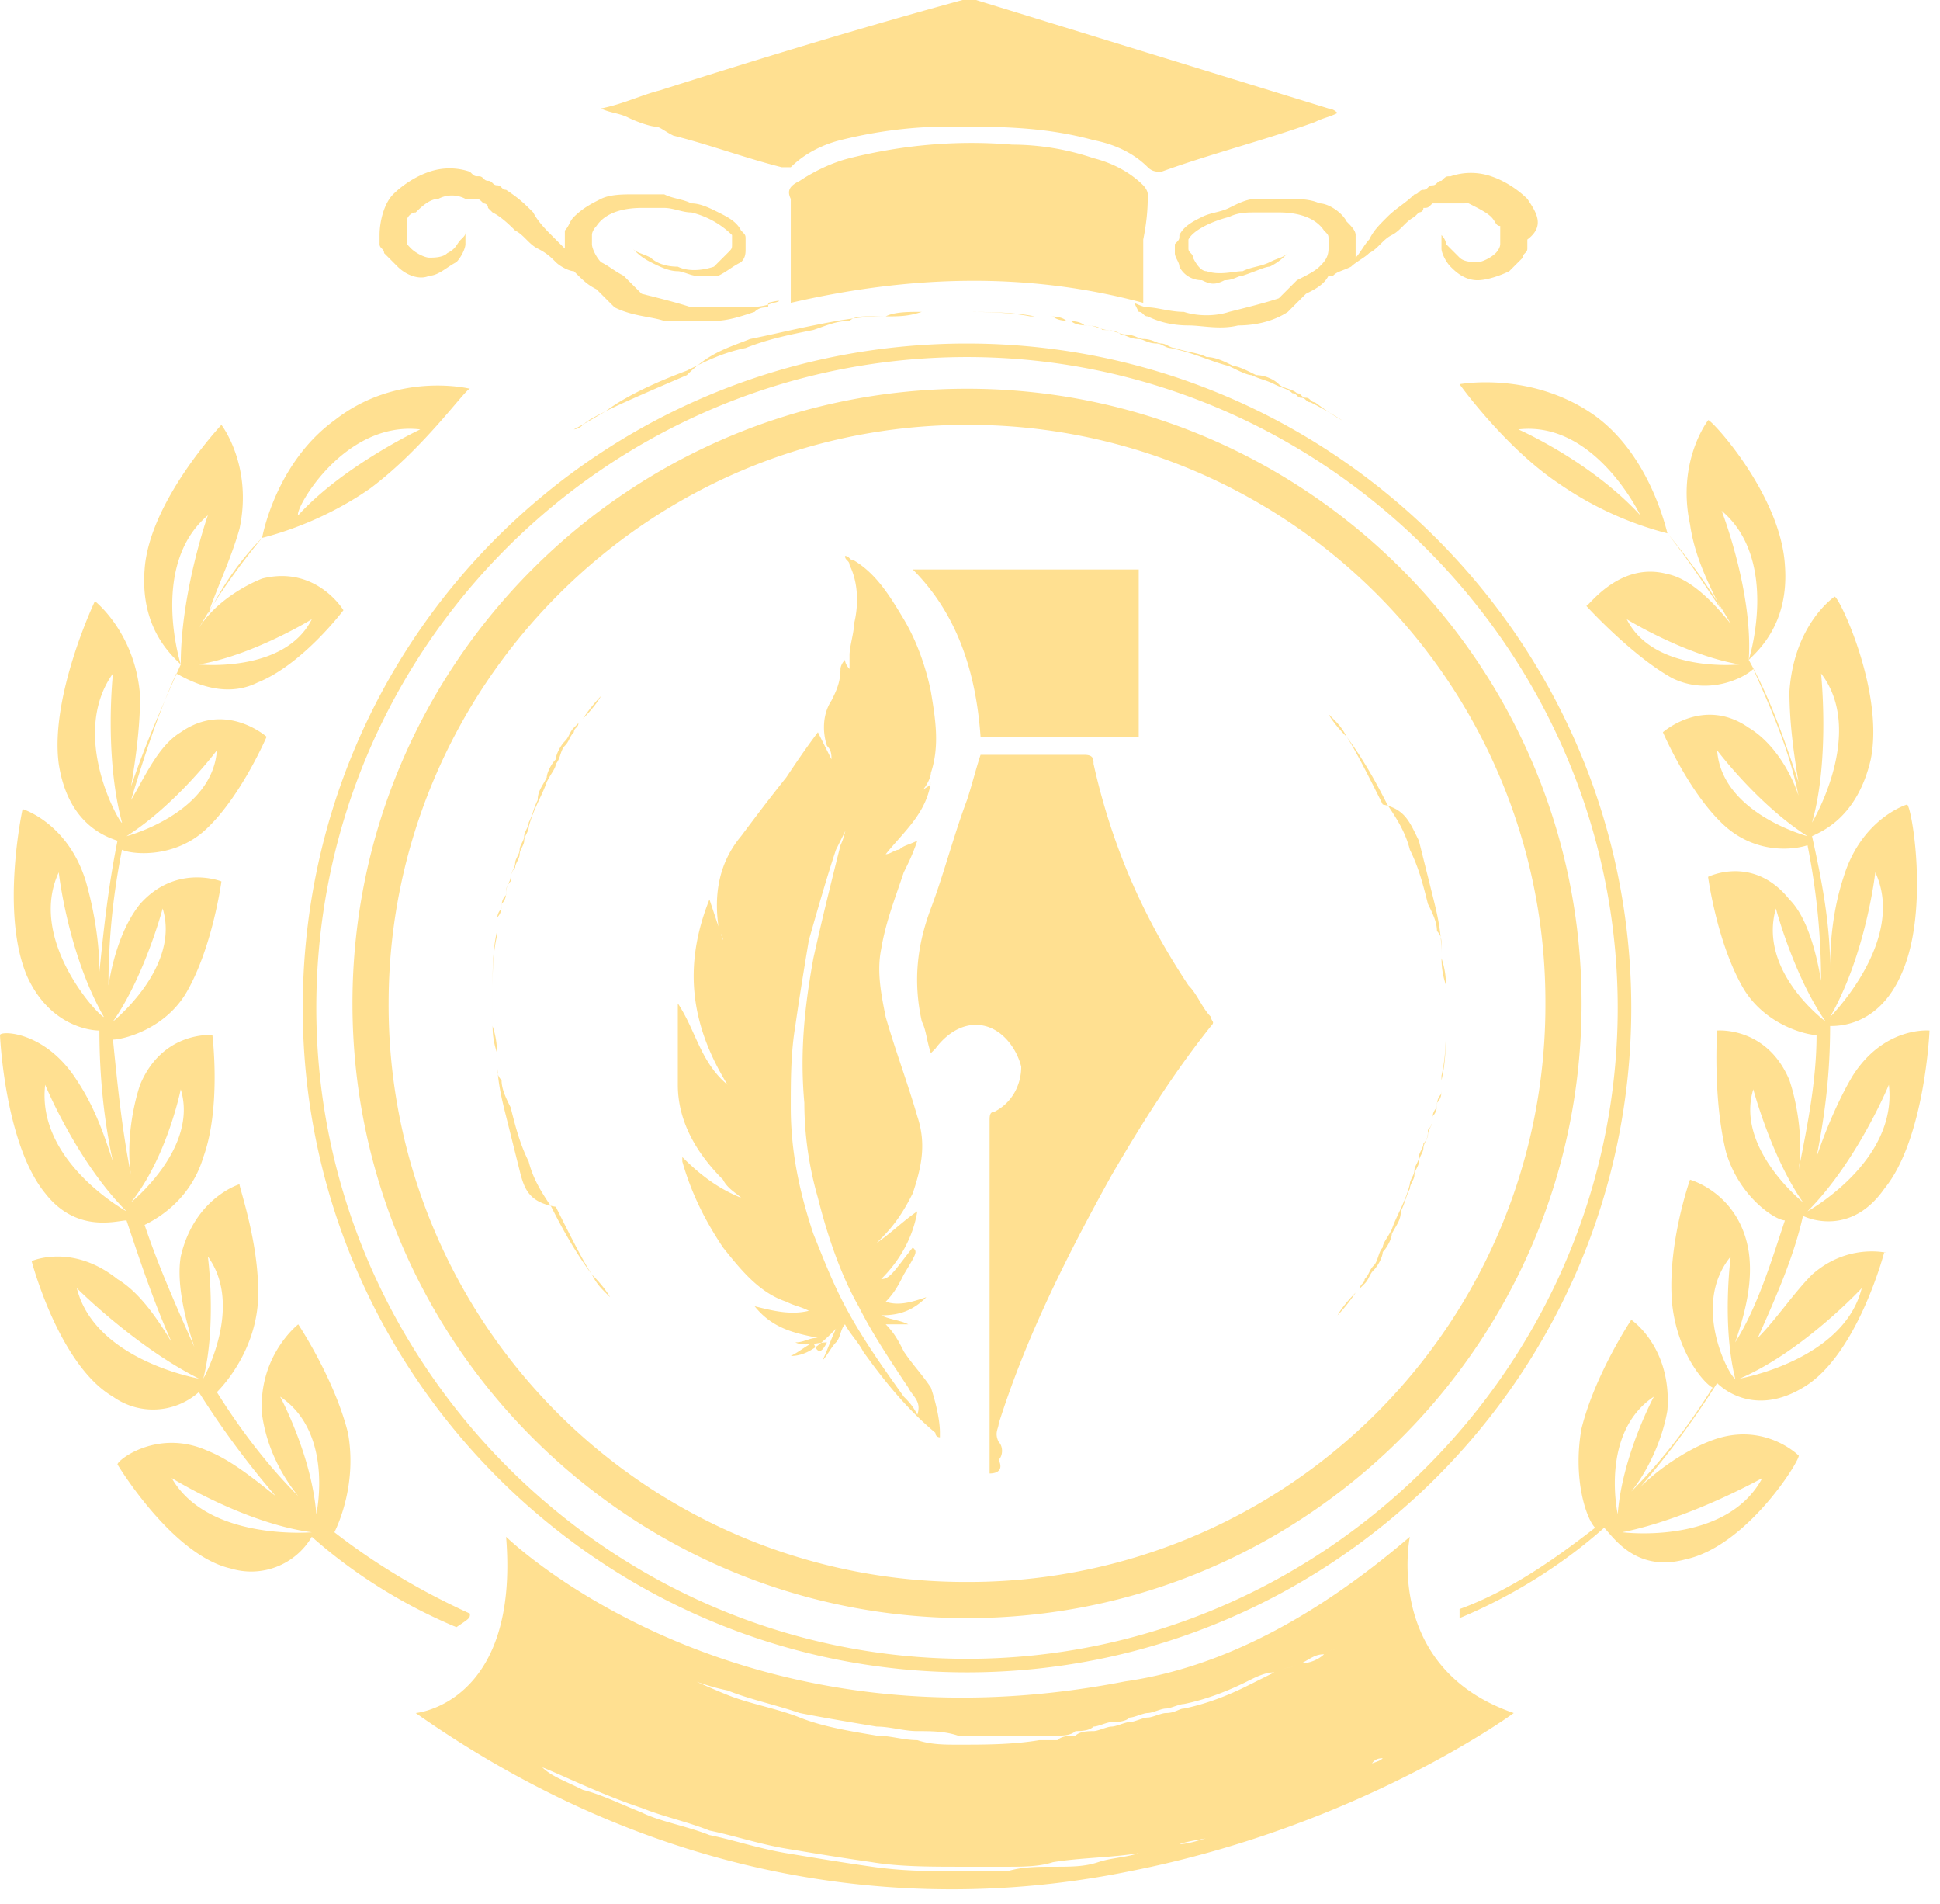 <svg width="107" height="105" fill="none" xmlns="http://www.w3.org/2000/svg"><path d="M53.336 89.225c18.692 0 33.895-15.203 33.895-33.895 0-18.693-15.203-33.896-33.895-33.896-18.693 0-33.896 15.203-33.896 33.895 0 18.693 15.203 33.896 33.895 33.896Zm0-65.797A31.804 31.804 0 0 1 85.237 55.33 31.804 31.804 0 0 1 53.336 87.23 31.804 31.804 0 0 1 21.434 55.33c0-17.447 14.206-31.902 31.902-31.902Z" fill="#FFE091"/><path d="M16.698 55.579c0 20.188 16.45 36.637 36.637 36.637 20.188 0 36.637-16.45 36.637-36.637 0-20.188-16.449-36.637-36.637-36.637-20.187 0-36.637 16.2-36.637 36.637Zm36.637-35.89c19.69 0 35.89 16.2 35.89 35.89s-16.2 35.89-35.89 35.89c-19.689 0-35.889-16.2-35.889-35.89 0-19.939 16.2-35.89 35.89-35.89ZM42.618 16.699c-.498.249-1.246.249-1.994.249h-2.492c-.748-.25-1.744-.498-2.741-.748l-.25-.249-.249-.25-.25-.248-.248-.25c-.499-.249-.748-.498-1.246-.747-.25-.25-.499-.748-.499-.997v-.499c0-.249.25-.498.25-.498.498-.748 1.495-.997 2.492-.997h1.246c.498 0 .997.25 1.495.25a4.82 4.82 0 0 1 2.243 1.245v.499c0 .249 0 .249-.249.498l-.748.748c-.747.25-1.495.25-1.994 0-.747 0-1.246-.25-1.495-.498-.498-.25-.748-.25-.997-.499.25.25.499.498.997.748.498.249.997.498 1.495.498.25 0 .748.25.997.25h1.246c.499-.25.748-.499 1.247-.748.249-.25.249-.499.249-.748v-.498c0-.25 0-.25-.25-.499-.249-.498-.747-.748-1.245-.997-.499-.25-.997-.498-1.496-.498-.498-.25-.997-.25-1.495-.499h-1.745c-.498 0-1.246 0-1.745.25-.498.249-.996.498-1.495.996-.25.25-.25.499-.498.748v.997l-.748-.748c-.25-.249-.748-.747-.997-1.246-.498-.498-.748-.748-1.495-1.246-.25 0-.25-.25-.499-.25s-.25-.248-.498-.248c-.25 0-.25-.25-.499-.25s-.249 0-.498-.249a3.458 3.458 0 0 0-2.243 0c-.748.25-1.496.748-1.994 1.246-.499.499-.748 1.496-.748 2.243v.499c0 .249.25.249.25.498l.747.748c.499.498 1.246.748 1.745.498.498 0 .997-.498 1.495-.747.25-.25.499-.748.499-.997v-.748c0 .25 0 .25-.25.499-.249.249-.249.498-.747.747-.25.25-.748.25-.997.25-.25 0-.748-.25-.997-.499-.25-.25-.25-.25-.25-.498v-.997c0-.25.25-.499.499-.499.25-.25.748-.748 1.246-.748a1.59 1.59 0 0 1 1.496 0h.498c.25 0 .25 0 .498.25 0 0 .25 0 .25.249l.249.25c.498.248.997.747 1.246.996.499.25.748.748 1.246.997.499.25.748.498.997.748.25.249.748.498.997.498.499.499.748.748 1.246.997l.25.25.249.249.249.249.25.249c.996.498 1.993.498 2.74.748h2.742c.748 0 1.496-.25 2.243-.499.25-.249.499-.249.748-.249v-.25c.997-.248.498 0 .25 0ZM84.24 10.967c-.499-.499-1.246-.997-1.994-1.246a3.458 3.458 0 0 0-2.243 0c-.25 0-.25 0-.499.249-.249 0-.249.25-.498.25-.25 0-.25.248-.499.248s-.249.25-.498.25c-.498.498-.997.747-1.495 1.246-.499.498-.748.747-.997 1.246-.25.25-.499.747-.748.997V12.96c0-.25-.25-.499-.499-.748-.249-.498-.996-.997-1.495-.997-.498-.25-1.246-.25-1.745-.25h-1.744c-.499 0-.997.25-1.495.5-.499.248-.997.248-1.496.498-.498.249-.997.498-1.246.997 0 .249 0 .249-.25.498v.498c0 .25.25.499.25.748.25.499.748.748 1.246.748.499.25.748.25 1.246 0 .499 0 .748-.25.997-.25.748-.248 1.246-.498 1.496-.498.498-.249.747-.498.996-.748-.249.25-.498.25-.996.499-.499.25-.997.25-1.496.498-.498 0-1.246.25-1.994 0-.249 0-.498-.249-.747-.747 0-.25-.25-.25-.25-.499v-.499c.25-.498 1.247-.996 2.244-1.245.498-.25.996-.25 1.495-.25h1.246c.997 0 1.994.25 2.492.997.25.25.25.25.25.499v.498c0 .499-.25.748-.499.997-.249.25-.748.499-1.246.748l-.25.25-.248.248-.25.25-.249.249c-.748.25-1.745.498-2.741.748-.748.249-1.745.249-2.493 0-.747 0-1.495-.25-1.994-.25-.249 0-.747-.249-.747-.249l.249.498c.25 0 .25.25.498.25.499.249 1.246.498 2.243.498.748 0 1.745.25 2.742 0 .997 0 1.994-.249 2.742-.747l.249-.25.249-.249.25-.25.249-.248c.498-.25.996-.499 1.246-.997h.249c.25-.25.498-.25.997-.499.249-.249.748-.498.997-.748.498-.249.747-.747 1.246-.996.498-.25.748-.748 1.246-.997l.25-.25s.248 0 .248-.249c.25 0 .25 0 .499-.249H81c.498.25.997.498 1.246.748.25.249.25.498.498.498v.998c0 .248-.249.497-.249.497-.25.25-.748.499-.997.499s-.747 0-.997-.25l-.747-.747c0-.25-.25-.498-.25-.498v.747c0 .25.25.748.499.997.25.25.748.748 1.495.748.499 0 1.246-.25 1.745-.498l.748-.748c0-.25.249-.25.249-.499v-.499c.997-.747.498-1.495 0-2.242Z" fill="#FFE091"/><path d="M25.92 88.976c-2.742-1.246-5.234-2.741-7.477-4.486.25-.498 1.246-2.742.748-5.483-.748-2.99-2.742-5.982-2.742-5.982s-2.243 1.745-1.994 4.985c.25 1.745.997 3.24 1.994 4.486-1.744-1.745-3.24-3.738-4.486-5.732.498-.499 1.994-2.243 2.243-4.736.25-2.99-.997-6.48-.997-6.729 0 0-2.492.748-3.24 3.988-.249 1.495.25 3.49.748 4.984-.997-2.243-1.994-4.486-2.742-6.729.499-.249 2.493-1.246 3.24-3.738.997-2.742.499-6.73.499-6.73s-2.742-.249-3.988 2.742c-.498 1.495-.748 3.49-.498 4.985-.499-2.493-.748-4.985-.997-7.477.498 0 2.741-.499 3.988-2.492 1.495-2.493 1.993-6.231 1.993-6.231s-2.492-.997-4.486 1.246c-.997 1.246-1.495 2.99-1.744 4.486 0-2.492.249-4.985.747-7.477.499.25 2.742.499 4.486-.997 1.994-1.744 3.49-5.234 3.49-5.234s-2.244-1.993-4.736-.249c-1.246.748-1.994 2.492-2.741 3.739.747-2.493 1.495-4.736 2.492-6.979.498.25 2.492 1.495 4.486.499 2.492-.997 4.736-3.988 4.736-3.988s-1.496-2.492-4.487-1.745c-1.246.499-2.741 1.496-3.489 2.742.997-1.745 2.243-3.49 3.49-4.985.996-.25 3.489-.997 5.98-2.741 2.992-2.243 5.235-5.483 5.484-5.483 0 0-3.988-.997-7.477 1.744-2.741 1.994-3.738 5.234-3.988 6.48-1.246 1.246-2.243 2.742-2.99 4.237.498-1.495 1.246-2.99 1.744-4.735.748-3.49-.997-5.733-.997-5.733s-3.987 4.237-4.237 7.976c-.249 3.24 1.496 4.735 1.994 5.234 0 0-1.744-5.483 1.496-8.225 0 0-1.496 4.237-1.496 8.225-.997 2.243-1.994 4.486-2.741 6.729.249-1.495.498-3.24.498-4.985-.25-3.489-2.492-5.234-2.492-5.234s-2.492 5.234-1.994 8.973c.498 3.24 2.492 3.987 3.24 4.237-.498 2.492-.748 4.735-.997 7.227 0-1.495-.25-3.24-.748-4.984-.997-3.24-3.489-3.988-3.489-3.988s-1.246 5.732.25 9.222c1.246 2.741 3.489 2.99 3.987 2.99 0 2.493.25 4.985.748 7.228-.499-1.495-.997-2.99-1.994-4.486C2.492 56.825 0 56.825 0 57.075c0 0 .25 5.981 2.492 8.723 1.745 2.243 3.988 1.495 4.486 1.495.748 2.243 1.496 4.486 2.493 6.73-.748-1.247-1.745-2.742-2.991-3.49-2.492-1.994-4.735-.997-4.735-.997s1.495 5.732 4.486 7.477a3.798 3.798 0 0 0 4.735-.25 48.64 48.64 0 0 0 4.237 5.733c-1.246-.997-2.492-1.994-3.738-2.492-2.742-1.246-4.985.498-4.985.747 0 0 2.99 4.985 6.23 5.733a3.874 3.874 0 0 0 4.487-1.745c2.243 1.994 4.985 3.739 7.975 4.985.748-.499.748-.499.748-.748Zm-2.742-65.298s-4.236 1.994-6.729 4.735c-.249-.25 2.492-5.234 6.73-4.735Zm-5.981 10.467c-1.495 2.991-6.23 2.493-6.23 2.493 2.99-.499 6.23-2.493 6.23-2.493Zm-5.234 7.228c-.25 3.49-4.985 4.735-4.985 4.735 2.742-1.744 4.985-4.735 4.985-4.735Zm-5.732-4.237s-.499 4.486.498 8.225c0 .249-2.99-4.736-.498-8.225ZM3.24 48.102s.498 4.486 2.492 7.976c-.249 0-4.237-4.237-2.492-7.976Zm5.732 1.994c.997 3.24-2.741 6.23-2.741 6.23 1.744-2.491 2.741-6.23 2.741-6.23Zm-6.48 9.72s1.745 4.237 4.486 6.979c0 0-4.984-2.742-4.486-6.979Zm4.736 6.48c1.994-2.492 2.741-6.23 2.741-6.23.997 3.24-2.741 6.23-2.741 6.23Zm-2.991 4.735s3.24 3.24 6.73 4.985c0 0-5.733-.997-6.73-4.985Zm6.978 4.985c.748-2.99.25-6.73.25-6.73 1.994 2.742-.25 6.73-.25 6.73ZM9.471 81.5s3.988 2.493 7.726 2.991c0 0-5.732.498-7.726-2.99Zm7.975 1.994c-.25-3.24-1.994-6.48-1.994-6.48 2.991 1.994 1.994 6.48 1.994 6.48ZM99.942 70.284c-.997.997-1.994 2.492-2.991 3.489.997-2.243 1.994-4.486 2.492-6.73.499.25 2.742.998 4.486-1.495 2.244-2.741 2.493-8.723 2.493-8.723s-2.493-.249-4.237 2.493c-.748 1.246-1.496 2.99-1.994 4.486.498-2.493.748-4.736.748-7.228.498 0 2.741 0 3.987-2.99 1.496-3.49.499-9.222.25-9.222 0 0-2.493.747-3.49 3.987-.498 1.496-.747 3.24-.747 4.985 0-2.492-.499-4.985-.997-7.228.498-.249 2.492-.997 3.24-4.237.747-3.738-1.745-8.972-1.994-8.972 0 0-2.243 1.495-2.492 5.234 0 1.745.249 3.49.498 4.985-.748-2.244-1.495-4.487-2.742-6.73.25-3.738-1.495-8.224-1.495-8.224 3.24 2.741 1.496 8.224 1.496 8.224.498-.498 2.243-1.993 1.993-5.233-.249-3.988-4.237-8.225-4.237-7.976 0 0-1.744 2.243-.996 5.732.249 1.745.996 3.24 1.744 4.736-.997-1.496-1.994-2.991-2.99-4.237-.25-.997-1.247-4.486-3.988-6.48-3.49-2.492-7.477-1.745-7.477-1.745s2.492 3.49 5.483 5.483a18.754 18.754 0 0 0 5.981 2.742c1.247 1.495 2.493 3.24 3.49 4.985-.997-1.247-2.243-2.493-3.49-2.742-2.741-.748-4.486 1.994-4.486 1.745 0 0 2.492 2.741 4.736 3.987 1.993.997 3.987 0 4.486-.498.997 2.243 1.994 4.486 2.492 6.978-.498-1.495-1.495-2.99-2.742-3.738-2.492-1.745-4.735.249-4.735.249s1.496 3.49 3.49 5.234c1.744 1.495 3.738 1.246 4.486.997.498 2.492.747 4.984.747 7.477-.249-1.496-.748-3.49-1.744-4.486-1.994-2.493-4.487-1.247-4.487-1.247s.499 3.739 1.994 6.231c1.246 1.994 3.49 2.492 3.988 2.492 0 2.493-.499 4.985-.997 7.477.25-1.495 0-3.489-.498-4.984-1.247-2.991-3.988-2.742-3.988-2.742s-.25 3.739.498 6.73c.748 2.492 2.742 3.738 3.24 3.738-.747 2.243-1.495 4.735-2.741 6.73.498-1.496.997-3.24.748-4.985-.499-3.24-3.24-3.988-3.24-3.988s-1.247 3.49-.997 6.73c.249 2.74 1.744 4.485 2.243 4.734-1.246 1.994-2.742 3.988-4.487 5.733.997-1.246 1.745-2.991 1.994-4.486.25-3.49-1.993-4.985-1.993-4.985s-1.994 2.99-2.742 5.982c-.498 2.741.25 4.984.748 5.483-2.243 1.744-4.736 3.489-7.477 4.486v.498c2.99-1.246 5.732-2.99 7.975-4.984.499.498 1.745 2.492 4.486 1.744 3.49-.747 6.48-5.732 6.231-5.732 0 0-1.994-1.994-4.985-.748-1.246.499-2.741 1.496-3.738 2.493a48.66 48.66 0 0 0 4.237-5.733c.498.499 2.243 1.745 4.735.25 2.991-1.745 4.486-7.477 4.486-7.477.748.249-1.744-.748-3.987 1.246Zm3.489-22.182c1.745 3.739-2.492 7.976-2.492 7.976 1.993-3.49 2.492-7.976 2.492-7.976Zm-19.69-24.424c4.238-.499 6.73 4.735 6.73 4.735-2.742-2.99-6.73-4.736-6.73-4.736Zm5.982 10.467s3.24 1.994 6.231 2.492c0 0-4.735.499-6.23-2.492Zm4.985 7.228s2.243 2.99 4.984 4.735c0 0-4.735-1.246-4.984-4.735Zm5.732-4.237c2.492 3.24-.498 8.225-.498 8.225.997-3.49.498-8.225.498-8.225Zm-2.492 12.96s.997 3.739 2.741 6.23c0 0-3.738-2.74-2.741-6.23Zm6.231 9.72c.498 4.237-4.487 6.978-4.487 6.978 2.742-2.741 4.487-6.978 4.487-6.978Zm-7.477.25s.997 3.738 2.741 6.23c0 0-3.738-2.99-2.741-6.23Zm-5.483 16.947s-1.745 3.24-1.994 6.48c0 0-.997-4.486 1.994-6.48Zm5.981 4.486c-1.994 3.739-7.726 2.99-7.726 2.99 3.739-.747 7.726-2.99 7.726-2.99Zm-1.744-12.212s-.499 3.738.249 6.729c-.25 0-2.492-3.988-.25-6.73Zm.498 6.729c3.49-1.495 6.729-4.985 6.729-4.985-.997 3.988-6.729 4.985-6.729 4.985Z" fill="#FFE091"/><path d="M77.76 84.739c-5.234 4.486-10.468 7.227-15.702 7.975-21.683 4.237-34.144-7.975-34.144-7.975.747 9.221-4.985 9.72-4.985 9.72 14.206 9.969 28.413 10.966 39.379 8.723 12.71-2.492 21.184-8.723 21.184-8.723-7.227-2.493-5.732-9.72-5.732-9.72Zm-47.354 3.987c.25.25.748.499 1.246.748 1.246.748 2.742 1.495 4.985 2.492.997.499 2.243.997 3.49 1.247 1.245.498 2.491.747 3.987 1.246 1.246.249 2.741.498 4.237.748.747 0 1.495.249 2.243.249.748 0 1.495 0 2.243.249h5.483c.25 0 .748 0 .997-.25.25 0 .748 0 .997-.248.249 0 .748-.25.997-.25s.747 0 .997-.249c.249 0 .747-.25.997-.25.249 0 .747-.248.997-.248.249 0 .747-.25.996-.25 1.247-.249 2.493-.747 3.49-1.246.498-.25.997-.498 1.495-.498.25 0 .498-.25.748-.25.249 0 .498-.249.747-.249.499-.249.748-.498 1.247-.498.249 0 .249-.25.498-.25.25 0 .25-.249.499-.249 1.246-.498 1.744-.997 1.744-.997s-.748.499-1.745.997c-.249 0-.249.25-.498.25-.25 0-.25.249-.498.249-.25.249-.748.498-1.247.498-.249 0-.498.25-.747.25-.25 0-.499.249-.748.249l-1.495.747c-.997.499-2.243.997-3.49 1.247-.249 0-.498.249-.996.249-.25 0-.748.249-.997.249-.25 0-.748.25-.997.25-.25 0-.748.249-.997.249-.25 0-.748.249-.997.249-.25 0-.748 0-.997.249-.25 0-.748 0-.997.25h-.997c-1.495.248-2.99.248-4.486.248-.748 0-1.495 0-2.243-.249-.748 0-1.496-.25-2.243-.25-1.496-.248-2.991-.497-4.237-.996-1.246-.498-2.742-.748-3.988-1.246-1.246-.499-2.243-.997-3.49-1.496-.996-.498-1.993-.996-2.74-1.495-.748-.498-1.496-.997-1.995-1.246-.747 0-1.246-.498-1.495-.498Zm45.859 8.225c-.25.25-.748.25-.997.499-.499.249-.748.498-1.246.747l-1.496.748c-.498.25-.997.498-1.745.748-.498.249-1.246.498-1.744.747-.748.25-1.246.499-1.994.748s-1.495.498-1.994.498c-.748.25-1.495.25-2.243.499-.748.249-1.495.249-2.243.498-.748.25-1.495.25-2.492.25-.748 0-1.745 0-2.493.249h-2.492c-1.744 0-3.24 0-4.984-.249-1.745-.25-3.24-.499-4.736-.748-1.495-.249-2.99-.748-4.237-.997-1.246-.498-2.741-.748-3.738-1.246-1.246-.499-2.243-.997-3.24-1.246-.997-.499-1.745-.748-2.243-1.246 1.246.498 3.24 1.495 5.483 2.243 1.246.498 2.492.747 3.738 1.246 1.246.249 2.742.747 4.237.997 1.495.249 2.99.498 4.736.747 1.495.25 3.24.25 4.984.25h2.492c.748 0 1.745 0 2.493-.25 1.495-.249 3.24-.249 4.735-.498.748-.249 1.496-.249 2.243-.499.748-.249 1.496-.249 1.994-.498.748-.249 1.246-.249 1.994-.498.748-.25 1.246-.499 1.744-.499.499-.25 1.247-.498 1.745-.748.499-.249.997-.498 1.496-.498.498-.25.996-.498 1.246-.498.249-1.247.498-1.496.997-1.496ZM41.372 18.692c1.246-.25 2.243-.498 3.49-.747 1.246-.25 2.492-.499 3.987-.499.748 0 1.246 0 1.994-.25h1.994c1.246 0 2.741 0 3.987.25h.998c.249 0 .747 0 .996.25.25 0 .748 0 .997.248.25 0 .748 0 .997.25.25 0 .748 0 .997.249.25 0 .499.25.997.25.25 0 .499.248.997.248.25 0 .499.25.748.25 1.246.249 2.243.747 3.24.997.498.249.997.498 1.246.498.498.25.748.25 1.246.498.498.25.748.25.997.499.25 0 .25.25.498.25.25 0 .25.248.499.248.997.499 1.745.997 1.745.997s-.499-.249-1.496-.997c-.25 0-.25-.249-.498-.249-.25 0-.25-.25-.499-.25-.249-.248-.748-.248-.997-.497-.249-.25-.747-.499-1.246-.499-.498-.25-.997-.498-1.246-.498-.499-.25-.997-.499-1.495-.499-.499-.25-.997-.25-1.745-.498-.25 0-.498-.25-.748-.25-.249 0-.498-.249-.997-.249-.249 0-.498-.25-.997-.25-.249 0-.747-.248-.996-.248-.25 0-.748-.25-.997-.25-.25 0-.748 0-.997-.249-.25 0-.748 0-.997-.249h-.997c-1.246-.25-2.742-.25-4.237-.25h-1.994c-.748 0-1.495 0-1.994.25h-.997c-.249 0-.747 0-.997.25-.747 0-1.246.248-1.993.498-1.247.249-2.493.498-3.739.997-1.246.249-2.243.747-3.24 1.246-1.994.747-3.49 1.495-4.486 2.243-.499.25-.997.498-1.246.748-.25.249-.499.249-.499.249s.499-.25 1.745-.997c.997-.499 2.741-1.246 4.486-1.994 1.246-1.246 2.243-1.495 3.49-1.994ZM45.61 74.021c-.5 0-1.247.25-1.745 0 .498 0 .747-.25 1.246-.25-1.246-.249-2.492-.498-3.49-1.744.997.25 1.994.499 2.991.25-.498-.25-.747-.25-1.246-.5-1.495-.498-2.492-1.744-3.489-2.99-.997-1.495-1.745-2.99-2.243-4.735v-.25c.997.997 1.994 1.745 3.24 2.244-.25-.25-.748-.499-.997-.997-1.495-1.496-2.492-3.24-2.492-5.234v-4.486c.997 1.495 1.246 3.24 2.741 4.486-1.994-3.24-2.492-6.48-.997-10.219l.748 2.243c0-.249-.25-.498-.25-.747-.248-1.745 0-3.49 1.247-4.985.748-.997 1.495-1.994 2.492-3.24.499-.748.997-1.495 1.745-2.492l.748 1.495c0-.25 0-.498-.25-.747-.249-.748-.249-1.745.25-2.493.249-.498.498-.997.498-1.744 0 0 0-.25.25-.499 0 .25.248.499.248.499v-.748c0-.499.25-1.246.25-1.745.249-.997.249-2.243-.25-3.24 0-.249-.249-.249-.249-.498.25 0 .25.249.499.249 1.246.748 1.994 1.994 2.741 3.24.748 1.246 1.246 2.742 1.496 3.988.249 1.495.498 2.99 0 4.486 0 .25-.25.748-.499.997.25-.25.499-.25.499-.499-.25 1.745-1.496 2.742-2.493 3.988.25 0 .499-.25.748-.25.25-.248.498-.248.997-.498-.25.748-.499 1.246-.748 1.745-.498 1.495-.997 2.742-1.246 4.237-.25 1.246 0 2.492.25 3.738.498 1.745 1.245 3.739 1.744 5.483.498 1.496.25 2.742-.25 4.237-.498.997-.996 1.745-1.744 2.493l-.25.249c.748-.499 1.496-1.246 2.244-1.745-.25 1.496-.997 2.742-1.994 3.739.498 0 .748-.499 1.745-1.745.249.25.249.25-.499 1.495-.249.499-.498.997-.997 1.496.748.25 1.496 0 2.243-.25-.747.748-1.495.998-2.492.998.498.249.997.249 1.495.498H48.85c.499.498.748.997.997 1.495.499.748.997 1.247 1.496 1.994.249.748.498 1.745.498 2.493v.249s-.25 0-.25-.25c-1.495-1.246-2.74-2.741-3.987-4.486-.25-.498-.748-.997-.997-1.495-.249.25-.249.748-.498.997-.25.25-.499.748-.748.997.25-.499.498-1.246.748-1.745-.748.748-1.496 1.496-2.493 1.496.499-.25.748-.499 1.247-.748.249.748.498.498.747 0Zm1.245-28.662c-.249 0-.249 0 0 0l-.747 1.496c-.499 1.495-.997 3.24-1.496 4.984-.249 1.496-.498 2.991-.747 4.736-.25 1.495-.25 2.99-.25 4.486 0 2.492.499 4.735 1.247 6.978.498 1.247.996 2.493 1.495 3.49.997 1.993 2.243 3.738 3.49 5.483.248.249.498.498.747.997.25-.748-.25-.997-.499-1.496-.996-1.495-1.993-2.99-2.741-4.486-.997-1.745-1.745-3.988-2.243-5.981a18.972 18.972 0 0 1-.748-5.234c-.25-2.742 0-5.234.499-7.976.498-2.243.996-4.237 1.495-6.23.25-.499.25-.997.498-1.247Z" fill="#FFE091"/><path d="M54.581 81.249V61.808c0-.248 0-.498.25-.498.996-.498 1.495-1.495 1.495-2.492-.25-.997-.997-1.994-1.994-2.243-.997-.25-1.994.25-2.741 1.246l-.25.25c-.249-.748-.249-1.247-.498-1.745-.499-2.243-.25-4.237.498-6.231.748-1.994 1.246-3.988 1.994-5.982.25-.747.499-1.744.748-2.492h5.732c.499 0 .499.25.499.499.997 4.486 2.741 8.473 5.233 12.212.499.498.748 1.246 1.247 1.745 0 .249.249.249 0 .498-1.994 2.492-3.739 5.234-5.483 8.225-2.493 4.486-4.736 8.972-6.231 13.707 0 .25-.25.499 0 .997.249.25.249.748 0 .997.249.499 0 .748-.499.748ZM50.344 31.402h12.462v9.222h-8.723c-.25-3.49-1.246-6.73-3.739-9.222ZM78.258 46.356l.748 2.991c.25.997.498 1.994.498 3.24 0 .499 0 .997.25 1.745v1.744c0 .997 0 2.243-.25 3.24v.748c0 .25 0 .499-.249.748 0 .249 0 .498-.249.748 0 .249 0 .498-.25.747 0 .25 0 .499-.249.748 0 .25-.249.498-.249.748 0 .249-.249.498-.249.747 0 .25-.25.499-.25.748-.248.997-.747 1.745-.996 2.492-.25.499-.499.748-.499.997-.249.25-.249.748-.498.997-.25.25-.25.499-.499.748 0 .249-.249.249-.249.498l-.249.25c-.498.747-.997 1.246-.997 1.246s.25-.499.997-1.246l.25-.25.248-.249c.25-.25.25-.498.499-.748.25-.249.498-.747.498-.997.25-.249.499-.747.499-.996.25-.499.498-.748.498-1.247.25-.498.25-.747.499-1.246 0-.25.249-.498.249-.748 0-.249.25-.498.25-.747 0-.25.248-.499.248-.748 0-.25.25-.498.25-.748 0-.249.249-.498.249-.747 0-.25 0-.499.25-.748 0-.25 0-.498.248-.748v-.747c.25-.997.25-2.243.25-3.24V54.58c0-.498 0-.997-.25-1.745v-.747c0-.25 0-.499-.249-.748 0-.498-.249-.997-.498-1.495-.25-.997-.499-1.994-.997-2.991-.25-.997-.748-1.745-1.246-2.492-.748-1.496-1.496-2.742-2.243-3.739-.25-.498-.499-.748-.748-.997l-.25-.25s.25.5.998 1.247c.498.748 1.246 2.243 1.993 3.738 1.247.25 1.496.997 1.994 1.994ZM28.661 64.55l-.747-2.99c-.25-.997-.499-1.994-.499-3.24 0-.499 0-.997-.249-1.745v-1.744c0-.997 0-2.244.25-3.24v-.748c0-.25 0-.499.248-.748 0-.249 0-.498.25-.748 0-.249 0-.498.249-.747 0-.25 0-.499.25-.748 0-.25.248-.498.248-.748 0-.249.25-.498.25-.747 0-.25.249-.499.249-.748.249-.997.747-1.745.997-2.492.249-.499.498-.748.498-.997.25-.25.25-.748.499-.997.249-.25.249-.499.498-.748 0-.249.25-.249.25-.498l.249-.25a8.993 8.993 0 0 1 .996-1.246s-.249.499-.996 1.246l-.25.25-.249.249c-.25.25-.25.498-.498.748-.25.249-.499.747-.499.997-.25.249-.498.747-.498.996-.25.499-.499.748-.499 1.247-.249.498-.249.747-.498 1.246 0 .249-.25.498-.25.748 0 .249-.249.498-.249.747 0 .25-.249.499-.249.748 0 .25-.25.498-.25.748 0 .249-.248.498-.248.747 0 .25 0 .499-.25.748 0 .25 0 .498-.249.748v.747c-.249.997-.249 2.243-.249 3.24v1.745c0 .498 0 .997.25 1.745v.747c0 .25 0 .499.248.748 0 .498.25.997.499 1.495.25.997.498 1.994.997 2.991.249.997.747 1.745 1.246 2.492.748 1.496 1.495 2.742 2.243 3.739.25.498.498.748.748.997l.249.25s-.25-.5-.997-1.247c-.498-.748-1.246-2.243-1.994-3.739-1.495-.249-1.744-.996-1.994-1.993ZM36.139 6.978c-.25 0-.997-.249-1.496-.498-.498-.25-.997-.25-1.495-.498 1.246-.25 2.243-.748 3.24-.997C41.87 3.24 47.603 1.495 53.086 0h.748l19.44 5.982s.25 0 .498.249c-.498.249-.747.249-1.246.498-2.741.997-5.732 1.745-8.474 2.742-.249 0-.498 0-.747-.25-.748-.747-1.745-1.246-2.991-1.495-2.742-.748-5.234-.748-7.975-.748-1.994 0-3.988.25-5.982.748-.997.25-1.994.748-2.742 1.496h-.498c-1.994-.499-3.988-1.247-5.981-1.745-.499-.25-.748-.499-.997-.499Z" fill="#FFE091"/><path d="M63.304 10.717c0-.249-.249-.498-.249-.498-.748-.748-1.744-1.246-2.741-1.496a14.113 14.113 0 0 0-4.486-.747c-2.991-.25-5.982 0-8.973.747-.997.25-1.994.748-2.741 1.247-.499.249-.748.498-.499.997v5.732c6.48-1.496 12.96-1.745 19.44 0v-3.49c.25-1.245.25-1.993.25-2.492Z" fill="#FFE091"/></svg>